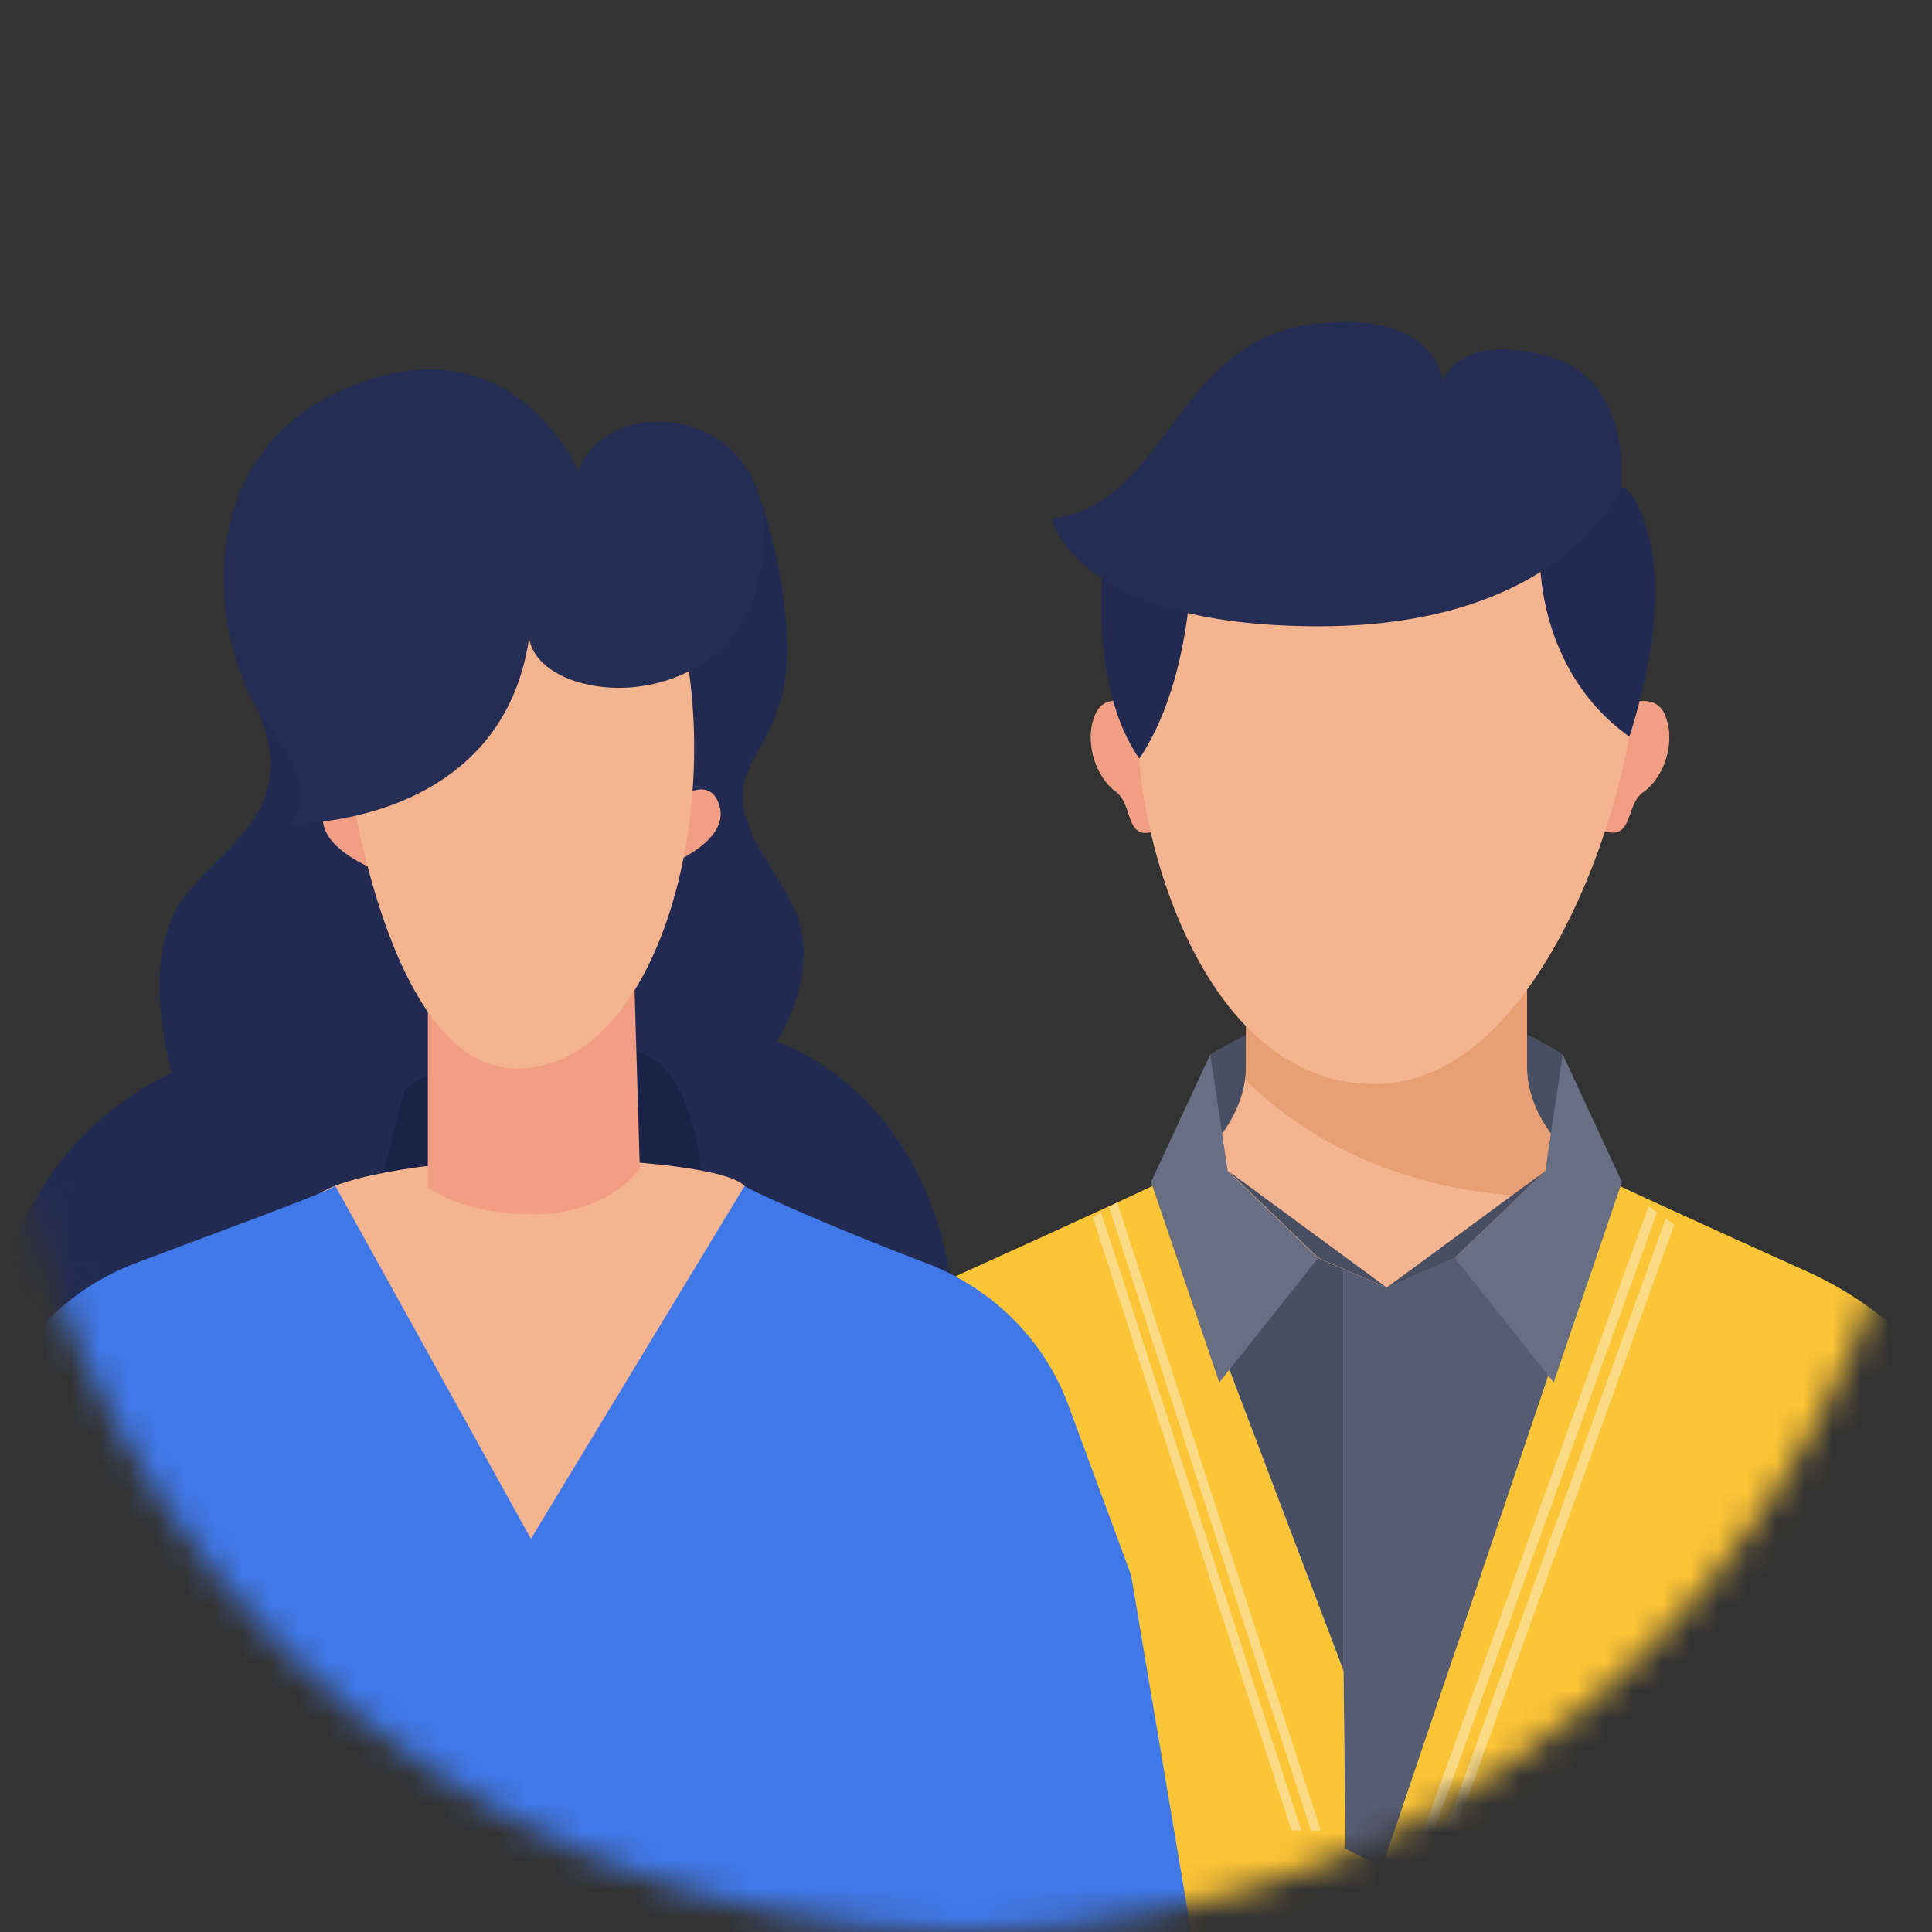 <svg width="68" height="68" viewBox="0 0 68 68" fill="none" xmlns="http://www.w3.org/2000/svg">
<rect x="0" y="0" width="68" height="68" fill="#333333" stroke="none"/>
<mask id="mask0" style="mask-type:alpha" maskUnits="userSpaceOnUse" x="0" y="0" width="68" height="68">
<circle opacity="0.99" cx="34" cy="34" r="34" fill="white"/>
</mask>
<g mask="url(#mask0)">
<path fill-rule="evenodd" clip-rule="evenodd" d="M42.598 42.084H54.995V37.108C51.43 34.804 46.879 34.675 43.189 36.772L42.598 37.108V42.084Z" fill="#4A5063"/>
<path fill-rule="evenodd" clip-rule="evenodd" d="M63.609 44.756C60.238 43.235 56.479 41.525 56.151 41.323L48.802 52.892L41.642 41.201C41.287 41.439 37.42 43.206 33.986 44.759C30.563 46.307 28.009 49.3 27.019 52.924L25.41 58.807L38.215 69.575H57.012L72.193 58.807L70.585 52.925C69.594 49.298 67.036 46.303 63.609 44.756Z" fill="#FEC637"/>
<path fill-rule="evenodd" clip-rule="evenodd" d="M53.738 37.529V33.74H43.855C43.855 33.74 43.855 34.37 43.855 35.333C43.855 35.953 43.855 36.709 43.855 37.529C43.855 38.933 42.961 40.313 41.637 41.201L48.797 52.892L56.145 41.323C54.717 40.443 53.738 38.999 53.738 37.529Z" fill="#F6B590"/>
<path fill-rule="evenodd" clip-rule="evenodd" d="M41.055 42.36L47.291 58.809V44.67L46.396 44.282L41.055 42.36Z" fill="#E0E0DB"/>
<path fill-rule="evenodd" clip-rule="evenodd" d="M48.806 58.809H50.375L56.542 42.36L51.201 44.282L48.798 45.324L47.289 44.67V58.809H48.806Z" fill="#575D74"/>
<path fill-rule="evenodd" clip-rule="evenodd" d="M41.055 42.36L47.291 58.809V44.67L46.396 44.282L41.055 42.36Z" fill="#4A5063"/>
<path fill-rule="evenodd" clip-rule="evenodd" d="M47.36 65.073L48.646 65.716L56.542 42.36L51.201 44.282L48.798 45.324L47.289 44.67V58.809L47.36 65.073Z" fill="#575D74"/>
<path fill-rule="evenodd" clip-rule="evenodd" d="M55.762 41.95L56.158 41.326C56.379 41.462 56.611 41.585 56.851 41.692C56.515 41.799 56.151 41.885 55.762 41.95Z" fill="#88B3BF"/>
<path fill-rule="evenodd" clip-rule="evenodd" d="M43.83 38.005C43.829 38.004 43.829 38.004 43.828 38.003C43.851 37.845 43.864 37.686 43.864 37.527C43.864 37.686 43.852 37.846 43.83 38.005Z" fill="#414757"/>
<path fill-rule="evenodd" clip-rule="evenodd" d="M53.997 42.086C52.474 42.086 50.749 41.807 49.001 41.198C46.862 40.452 45.145 39.283 43.828 38.007C43.851 37.849 43.862 37.689 43.862 37.529C43.862 35.437 43.862 33.74 43.862 33.74H53.745V37.529C53.745 37.532 53.745 37.535 53.745 37.538C53.745 37.539 53.745 37.54 53.745 37.541C53.745 37.543 53.745 37.546 53.745 37.548C53.745 37.549 53.745 37.55 53.745 37.551C53.746 37.553 53.746 37.555 53.746 37.557C53.746 37.558 53.746 37.56 53.746 37.561C53.746 37.563 53.746 37.565 53.746 37.566C53.746 37.568 53.746 37.569 53.746 37.57C53.746 37.572 53.746 37.574 53.746 37.575C53.746 37.577 53.746 37.578 53.746 37.58C53.746 37.582 53.746 37.583 53.746 37.585C53.746 37.591 53.746 37.598 53.746 37.604C53.746 37.605 53.746 37.606 53.746 37.607C53.746 37.609 53.746 37.611 53.747 37.614C53.747 37.614 53.747 37.615 53.747 37.616C53.747 37.618 53.747 37.62 53.747 37.623C53.747 37.623 53.747 37.624 53.747 37.624C53.747 37.627 53.747 37.63 53.747 37.632C53.747 37.632 53.747 37.632 53.747 37.633C53.791 39.066 54.756 40.466 56.151 41.325L55.755 41.949C55.211 42.039 54.621 42.086 53.997 42.086Z" fill="#EBA075"/>
<path fill-rule="evenodd" clip-rule="evenodd" d="M51.207 44.281L54.389 41.217L55.002 37.11L57.087 41.602L54.684 48.658L51.207 44.281Z" fill="#697085"/>
<path fill-rule="evenodd" clip-rule="evenodd" d="M54.386 41.216L51.204 44.28L48.801 45.323L54.386 41.216Z" fill="#4A5063"/>
<path fill-rule="evenodd" clip-rule="evenodd" d="M46.392 44.281L43.211 41.217L42.597 37.11L40.512 41.602L42.915 48.658L46.392 44.281Z" fill="#697085"/>
<path fill-rule="evenodd" clip-rule="evenodd" d="M43.231 41.217L46.412 44.281L48.816 45.323L43.231 41.217Z" fill="#4A5063"/>
<path fill-rule="evenodd" clip-rule="evenodd" d="M46.487 64.429L39.323 42.316C39.229 42.375 39.133 42.434 39.035 42.495L46.141 64.429H46.487Z" fill="white" fill-opacity="0.4"/>
<path fill-rule="evenodd" clip-rule="evenodd" d="M45.802 64.425L38.754 42.67C38.659 42.729 38.563 42.788 38.465 42.848L45.456 64.425H45.802Z" fill="white" fill-opacity="0.4"/>
<path fill-rule="evenodd" clip-rule="evenodd" d="M58.021 42.46L49.261 66.766L49.631 66.785L58.321 42.675C58.218 42.602 58.119 42.531 58.021 42.46Z" fill="white" fill-opacity="0.4"/>
<path fill-rule="evenodd" clip-rule="evenodd" d="M58.928 43.105C58.826 43.032 58.726 42.961 58.628 42.891L50.008 66.806L50.378 66.825L58.928 43.105Z" fill="white" fill-opacity="0.4"/>
<path d="M40.362 24.959C40.362 24.959 39.037 24.201 38.583 25.072C38.147 25.943 38.469 27.269 39.283 27.875C39.946 28.367 39.529 29.863 40.968 29.106C42.407 28.329 40.362 24.959 40.362 24.959Z" fill="#F39F85"/>
<path d="M56.816 24.96C56.816 24.96 58.161 24.222 58.578 25.112C58.994 25.983 58.653 27.308 57.82 27.895C57.157 28.369 57.536 29.865 56.116 29.088C54.715 28.293 56.816 24.96 56.816 24.96Z" fill="#F39F85"/>
<path d="M40.059 25.886C40.059 29.597 42.388 38.156 48.39 38.156C54.393 38.156 57.669 27.325 57.536 23.689C57.404 20.053 53.692 17.971 53.692 17.971L41.327 18.993C41.327 19.012 40.059 22.193 40.059 25.886Z" fill="#F6B590"/>
<path d="M57.345 25.926C57.345 25.926 58.784 21.798 58.046 18.958C57.515 16.913 57.042 17.197 57.042 17.197L54.202 19.545C54.202 19.526 54.031 23.559 57.345 25.926Z" fill="#222A53"/>
<path d="M38.85 19.676C38.85 19.676 38.264 24.069 40.1 26.701C41.767 24.239 41.899 20.566 41.899 20.566L38.85 19.676Z" fill="#222A53"/>
<path d="M37.027 18.256C37.027 18.256 37.784 22.043 46.419 22.043C55.054 22.043 57.042 17.177 57.042 17.177C57.042 17.177 57.553 13.333 54.41 12.519C51.267 11.686 50.774 13.447 50.774 13.447C50.774 13.447 50.623 10.777 46.002 11.439C41.382 12.121 41.022 17.764 37.027 18.256Z" fill="#252D55"/>
<path d="M26.73 17.461C26.73 17.461 27.79 20.377 27.695 23.199C27.601 26.02 25.821 26.778 26.18 28.501C26.54 30.224 28.188 31.474 28.282 33.291C28.377 35.109 27.335 36.662 27.335 36.662C27.335 36.662 32.827 38.366 33.565 45.884C34.285 53.401 6.468 59.877 1.772 54.405C-2.924 48.951 0.371 43.668 1.469 41.85C3.23 38.915 6.052 37.76 6.052 37.76C6.052 37.76 5.048 34.428 6.09 32.231C7.188 29.921 11.107 28.823 8.816 24.467C6.544 20.093 16.845 16.401 16.845 16.401L24.741 17.745L26.73 17.461Z" fill="#222A53"/>
<path d="M12.867 28.274C12.867 28.274 11.845 27.497 11.466 28.369C10.841 29.751 13.284 30.641 13.284 30.641L12.867 28.274Z" fill="#F39F85"/>
<path d="M23.862 28.103C23.862 28.103 24.884 27.326 25.263 28.197C25.888 29.58 23.445 30.47 23.445 30.47L23.862 28.103Z" fill="#F39F85"/>
<path d="M23.262 37.459C22.562 36.777 20.801 36.701 18.49 36.891C16.18 37.099 14.874 37.8 14.23 38.386L13.094 42.874C13.132 42.723 13.738 40.772 18.339 40.772C23.149 40.772 24.739 42.249 24.739 42.249C24.739 42.249 24.777 38.955 23.262 37.459Z" fill="#1A2249"/>
<path d="M19.098 40.789C22.544 40.789 25.697 41.175 26.209 41.743C26.72 42.311 22.034 55.347 19.099 55.347C16.164 55.347 10.255 42.872 11.107 42.115C11.959 41.357 15.652 40.789 19.098 40.789Z" fill="#F6B590"/>
<path fill-rule="evenodd" clip-rule="evenodd" d="M32.599 44.459C29.735 43.375 26.599 42.006 26.207 41.743L18.686 54.161L11.803 41.743C11.412 42.006 7.638 43.375 4.774 44.459C2.442 45.34 0.619 47.159 -0.226 49.447L-2.44 55.442L-3.402 65.751H12.44L42.498 71.4L39.812 55.442L37.598 49.447C36.754 47.159 34.93 45.34 32.599 44.459Z" fill="#4179EA"/>
<path d="M15.059 34.88V41.773C15.059 41.773 16.176 42.739 18.789 42.739C21.402 42.739 22.52 41.148 22.52 41.148L22.255 32.172L15.059 34.88Z" fill="#F39F85"/>
<path d="M12.204 26.778C12.204 26.778 13.511 37.609 18.188 37.609C22.865 37.609 25.327 29.448 24.134 22.915C22.922 16.363 11.144 21.892 12.204 26.778Z" fill="#F6B590"/>
<path d="M20.364 16.61C20.364 16.61 18.168 11.346 12.487 13.542C6.427 15.871 7.336 22.916 9.571 25.737C11.37 27.99 10.177 28.994 10.177 28.994C10.177 28.994 17.637 29.164 18.622 22.461C19.02 24.923 26.045 25.396 26.84 19.791C27.635 14.186 21.292 13.675 20.364 16.61Z" fill="#252D55"/>
</g>
</svg>
